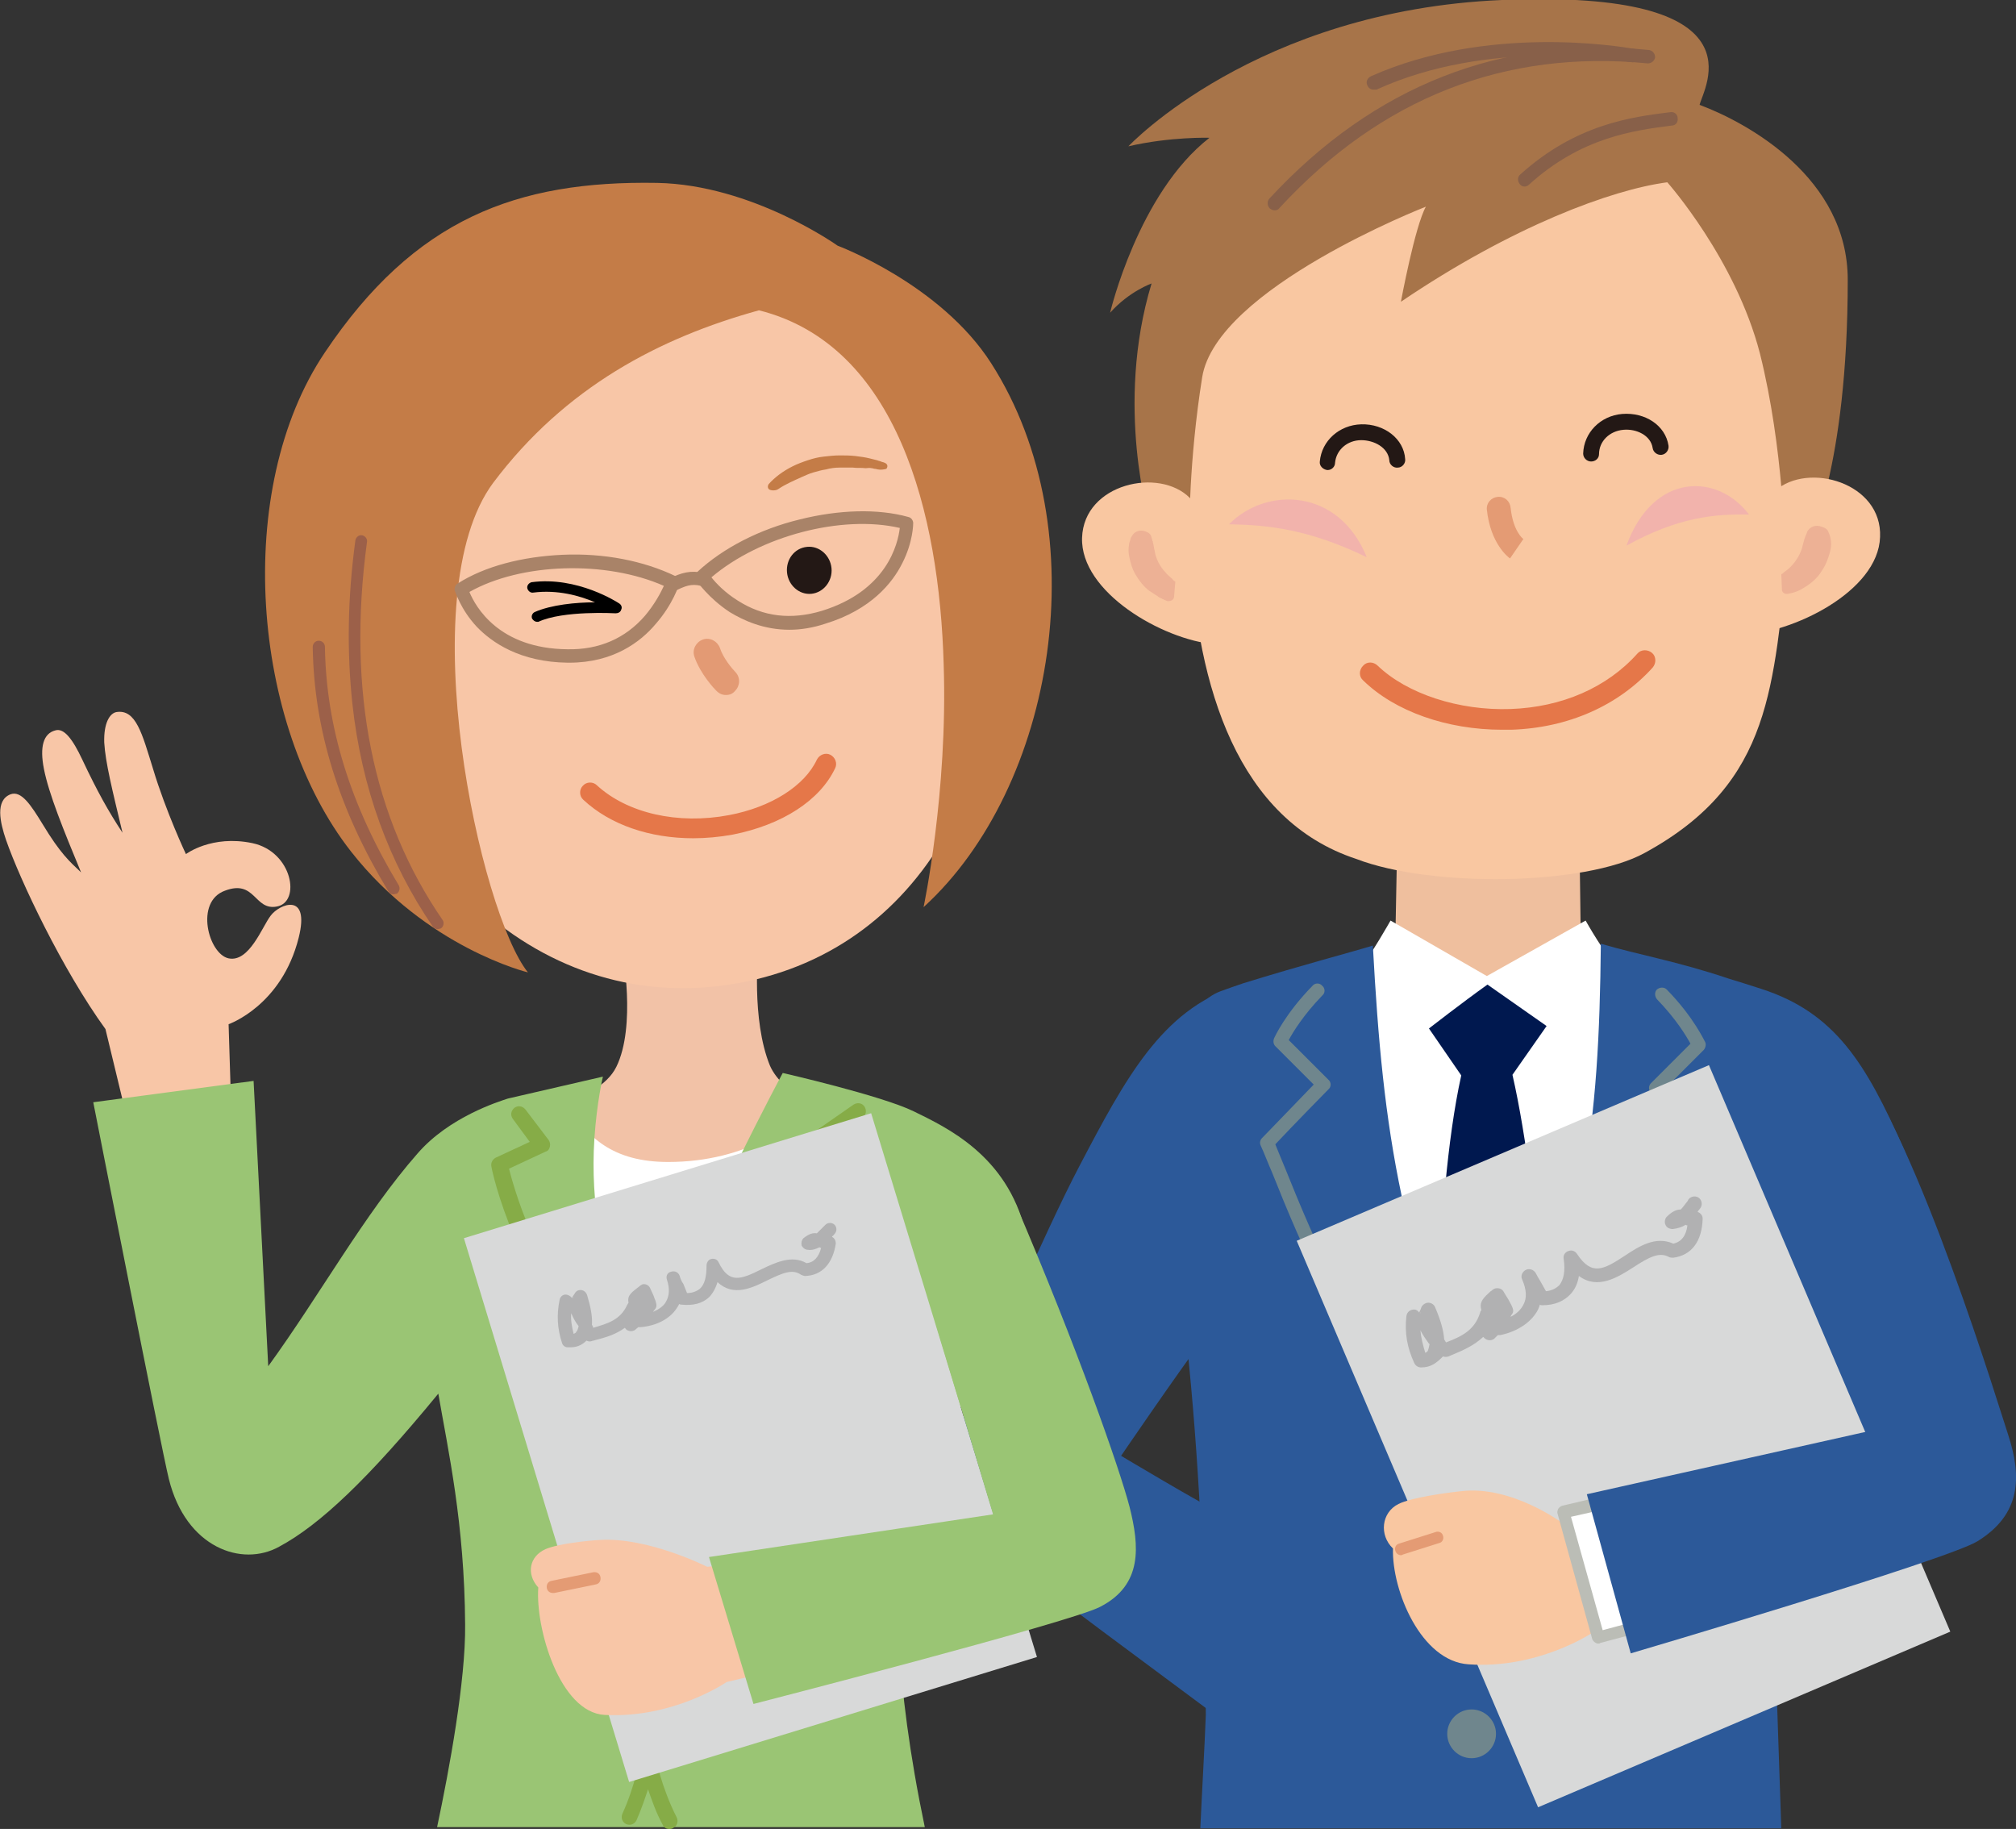<?xml version="1.0" encoding="utf-8"?>
<!-- Generator: Adobe Illustrator 26.0.2, SVG Export Plug-In . SVG Version: 6.00 Build 0)  -->
<svg version="1.1" id="レイヤー_1" xmlns="http://www.w3.org/2000/svg" xmlns:xlink="http://www.w3.org/1999/xlink" x="0px"
	 y="0px" viewBox="0 0 330.7 300" style="enable-background:new 0 0 330.7 300;" xml:space="preserve">
<rect x="0" y="0" width="330.7" height="300" fill="#333333" stroke="none"/>
<style type="text/css">
	.st0{fill:#FFFFFF;}
	.st1{fill:#2C5999;}
	.st2{fill:#EFBF9E;}
	.st3{fill:#00184F;}
	.st4{fill:#8C8282;}
	.st5{fill:#6F868D;}
	.st6{fill:#D8D9D9;}
	.st7{fill:#B1B1B2;}
	.st8{fill:#F9C7A1;}
	.st9{fill:#E49B74;}
	.st10{fill:#BBBDB6;}
	.st11{fill:#A77449;}
	.st12{fill:#EDB195;}
	.st13{fill:#886049;}
	.st14{fill:#231815;}
	.st15{fill:#F2B3AC;}
	.st16{fill:#E57749;}
	.st17{fill:#F8C6A7;}
	.st18{fill:#F2C2A7;}
	.st19{fill:#9AC574;}
	.st20{fill:#86AC47;}
	.st21{fill:#C9CACA;}
	.st22{fill:#AC727E;}
	.st23{fill:#E39A74;}
	.st24{fill:#C47C47;}
	.st25{fill:#A98368;}
	.st26{fill:#9C6049;}
</style>
<path class="st0" d="M486.4,305.4"/>
<path class="st0" d="M519.2,305.4"/>
<path class="st0" d="M567.9,305.4h-48.7"/>
<path class="st0" d="M613.6,305.4h-43.2"/>
<path class="st0" d="M570.5,305.4h-2.6"/>
<g>
	<path class="st1" d="M158.2,232c2.3-4.6,13.2-30,18.9-40.8c7.5-14.3,13.5-25.5,25.6-29.4c0.3-0.1,0.6-0.2,0.9-0.3
		c0,0-5.8,59.7-6,57.8c-4.7,6.3-13.7,19.5-13.7,19.5s13.2,7.9,17.3,9.9c-0.1-1.4,2.4,17.8-0.8,33.4c-8.4-6.3-31.4-23.1-35.5-26.9
		C160.1,250.9,152.2,243.8,158.2,232z"/>
	<path class="st2" d="M259.1,138.5l0.2,15c0,0,2,2.4,6.7,6.1c10.5,8.1-24.7,23.4-24.7,23.4l-20.6-22.2l8.2-7.3l0.3-15.7L259.1,138.5
		z"/>
	<path class="st0" d="M266.2,159.9c-3-3.3-6.1-8.9-6.1-8.9l-16.2,9.1l-15.8-9.1c0,0-3.2,5.7-5.2,8.1c1.9,35.1,10.2,65.1,20.8,79.6
		C252.4,227.1,268.2,179.7,266.2,159.9z"/>
	<path class="st3" d="M253.7,168.3l-9.7-6.8c-4.2,3-9.6,7.2-9.6,7.2l5.3,7.7c-4.7,21.2-4.1,58.5-4.1,58.5l8.4,18.2l10.8-18
		c0,0-2-38.3-6.7-58.8L253.7,168.3z"/>
	<path class="st1" d="M312.3,188.5c-6.2-14.1-11.3-22.4-23.4-26.3c-1.9-0.6-3.7-1.2-5.4-1.7c-8.3-2.8-14.8-3.9-20.9-5.7
		c-0.3,29.8-2.4,48.6-17,83.2c-0.4,0.8-0.8,1.7-1.2,2.6c-14.7-35.7-17.5-54.3-19.2-85.5c-3.9,1.2-11.3,3.1-21.3,6.2
		c-1.2,0.4-2.6,0.9-3.7,1.3c-11.3,4.2-8.6,33.6-5.5,57.8c1.9,18.1,3,38.7,3.1,60.9c-0.2,5.4-0.6,11.9-0.9,18.6h95.3l-0.8-23.7
		c0.1-6,0.3-11.1,0.4-14.1c0.1-3.9,0.1-7.9,0.2-11.9c0.3-8.7,0.8-19,1.5-27c-0.1,0-0.1,0-0.2,0c0.1-0.9,0.2-1.8,0.2-2.8
		c0.1,0.1,0.1,0.2,0.2,0.2c-0.1,0.8-0.1,1.7-0.2,2.6c1,0.1,1.7,0.1,1.9-0.2c6.2,9.6,0.5,12.5,6.8,18.1
		c11.9,10.6,16.2-23.5,16.2-23.5S317.7,200.7,312.3,188.5z"/>
	<path class="st4" d="M240.6,256.1c0,2.2,1.8,4,4,4c2.2,0,4-1.8,4-4c0-2.2-1.8-4-4-4C242.4,252.1,240.6,253.9,240.6,256.1z"/>
	<path class="st5" d="M251.2,243.3c-0.2,0-0.5-0.1-0.7-0.2c-0.5-0.4-0.6-1.1-0.2-1.6c16-20.7,23-37.9,27.6-49.3
		c0.6-1.4,1.1-2.7,1.6-3.9c-3.1-3.2-8.7-8.9-8.7-9c-0.4-0.5-0.4-1.2,0-1.6l6.5-6.5c-0.7-1.3-2.4-4.1-5.5-7.3c-0.4-0.5-0.4-1.2,0-1.6
		c0.5-0.4,1.2-0.4,1.6,0c4.5,4.6,6.2,8.5,6.3,8.6c0.2,0.4,0.1,0.9-0.2,1.3l-6.3,6.3c1.8,1.8,6.2,6.3,8.5,8.8
		c0.3,0.3,0.4,0.8,0.2,1.2c-0.6,1.4-1.2,2.9-1.9,4.5c-4.7,11.5-11.7,28.9-27.9,49.8C251.9,243.2,251.6,243.3,251.2,243.3z"/>
	<path class="st5" d="M237.5,242.7c-0.3,0-0.7-0.2-0.9-0.5c-16.2-21-23.3-38.3-27.9-49.8c-0.7-1.6-1.3-3.2-1.9-4.5
		c-0.2-0.4-0.1-0.9,0.2-1.2c2.3-2.4,6.7-6.9,8.5-8.8l-6.3-6.3c-0.3-0.3-0.4-0.8-0.2-1.3c0.1-0.2,1.8-4,6.3-8.6
		c0.4-0.5,1.2-0.5,1.6,0c0.5,0.4,0.5,1.2,0,1.6c-3.1,3.2-4.8,6-5.5,7.3l6.5,6.5c0.5,0.4,0.5,1.2,0,1.6c-0.1,0.1-5.7,5.8-8.7,9
		c0.5,1.2,1,2.5,1.6,3.9c4.6,11.4,11.6,28.6,27.6,49.3c0.4,0.5,0.3,1.2-0.2,1.6C238,242.7,237.8,242.7,237.5,242.7z"/>
	<path class="st5" d="M245.4,284.4c0,2.2-1.8,4-4,4c-2.2,0-4-1.8-4-4c0-2.2,1.8-4,4-4C243.6,280.4,245.4,282.2,245.4,284.4z"/>
	<g>
		
			<rect x="229.6" y="185" transform="matrix(0.92 -0.392 0.392 0.92 -71.041 123.331)" class="st6" width="73.5" height="101"/>
		<path class="st7" d="M233.1,224.3c-0.5,0-0.9-0.3-1.1-0.7c-1.2-2.6-1.6-5-1.3-7.7c0.1-0.7,0.6-1.1,1.3-1.1c0.3,0,0.6,0.2,0.8,0.5
			c0.1-0.3,0.3-0.6,0.3-0.7c0.1-0.4,0.5-0.8,1-0.9c0.5-0.1,1.1,0.2,1.3,0.7c0.9,2.1,1.4,3.8,1.5,5.3c0.1,0.2,0.2,0.3,0.3,0.5
			c2.6-1,4.7-2,5.6-4.9c0-0.1,0.1-0.3,0.2-0.4c-0.3-1.1,0-1.7,1.2-2.8c0.1-0.1,0.3-0.3,0.5-0.4c0.1-0.1,0.2-0.2,0.4-0.3
			c0.5-0.2,1.2-0.1,1.5,0.4c0.1,0.2,0.8,1.3,0.8,1.3c0.7,1.3,1.1,1.9,0.6,2.5c-0.1,0.1-0.2,0.3-0.2,0.4c1-0.5,1.7-1.2,2.1-2
			c0.6-1.1,0.5-2.5-0.2-4.1c-0.3-0.6,0-1.3,0.6-1.6c0.6-0.3,1.3,0,1.6,0.5c0.2,0.4,0.5,0.9,0.8,1.4c0.3,0.5,0.6,1.1,0.9,1.6
			c1-0.1,1.7-0.5,2.2-1c0.7-0.9,1-2.3,0.7-4.3c-0.1-0.6,0.2-1.1,0.8-1.3c0.5-0.2,1.1,0,1.4,0.5c2.4,3.6,4.3,2.6,7.8,0.3
			c2.4-1.6,5.1-3.3,8-2c1.3-0.3,2.1-1.3,2.3-3c-0.1,0-0.2,0-0.3-0.1c0,0,0,0,0,0c-0.6,0.4-1.3,0.6-2.1,0.7c-0.5,0-1-0.2-1.2-0.7
			c-0.2-0.4-0.1-1,0.2-1.3c0.9-0.9,1.6-1.2,2.3-1.2c0.3-0.3,0.6-0.7,0.9-1.1c0.2-0.2,0.3-0.4,0.4-0.6c0.4-0.5,1.2-0.6,1.7-0.2
			c0.5,0.4,0.6,1.2,0.2,1.7c-0.1,0.1-0.2,0.3-0.4,0.5c0,0,0,0,0,0.1c0.5,0.2,0.8,0.6,0.8,1.1c-0.1,3.7-1.8,6-4.8,6.4
			c-0.3,0-0.5,0-0.7-0.1c-1.6-0.9-3.3,0-5.9,1.7c-2.5,1.6-5.8,3.7-8.9,1.4c-0.2,1.2-0.6,2.1-1.3,2.9c-1.1,1.2-2.6,1.9-4.7,1.9
			c-0.1,0-0.3,0-0.4-0.1c-0.1,0.3-0.2,0.6-0.3,0.8c-1,2-3.3,3.6-6.2,4.2c-0.1,0-0.3,0-0.4,0c-0.2,0.2-0.4,0.4-0.6,0.6
			c-0.4,0.3-0.9,0.3-1.3,0.1c-0.2-0.1-0.3-0.2-0.5-0.4c-1.5,1.4-3.3,2.2-5,2.9c-0.2,0.1-0.5,0.2-0.7,0.3c-0.3,0.1-0.6,0.1-0.9,0
			c0,0,0,0,0,0C235.7,223.5,234.8,224.3,233.1,224.3C233.1,224.3,233.1,224.3,233.1,224.3z M233,218.2c0.1,1.2,0.4,2.4,0.8,3.7
			c0.3-0.1,0.4-0.3,0.4-0.3c0.1-0.2,0.2-0.6,0.3-1.1c0,0,0-0.1-0.1-0.1C233.9,219.7,233.4,219,233,218.2z M233.1,215.3
			c-0.1,0-0.2,0.1-0.2,0.1C233,215.4,233.1,215.3,233.1,215.3C233.1,215.3,233.1,215.3,233.1,215.3z M245.4,214.5
			c0,0.1,0.1,0.2,0.1,0.3c0,0,0,0,0,0c0,0,0,0,0,0C245.5,214.8,245.4,214.7,245.4,214.5z M233,214.7C233,214.7,233,214.7,233,214.7
			C233,214.7,233,214.7,233,214.7z M233,214.7C233,214.7,233,214.7,233,214.7C233,214.7,233,214.7,233,214.7z"/>
	</g>
	<g>
		<g>
			<path class="st8" d="M265.2,248.7l-8.8,1.2c0,0-8.4-6.3-16.7-5.3c-2,0.2-8.1,1-10.3,2.1c-2.8,1.4-3.2,5.1-0.9,7.3
				c-0.2,6.9,4.6,18.5,12.4,19c11.2,0.8,20-5,20-5l10.2-3.2L265.2,248.7z"/>
			<path class="st9" d="M229.8,255.1c-0.4,0-0.8-0.3-0.9-0.7c-0.2-0.5,0.1-1.1,0.6-1.2l6-1.9c0.5-0.2,1.1,0.1,1.2,0.6
				c0.2,0.5-0.1,1.1-0.6,1.2l-6,1.9C230,255.1,229.9,255.1,229.8,255.1z"/>
		</g>
		<g>
			<g>
				<polygon class="st0" points="262.2,268.6 256.4,248.1 263.2,246.5 269.3,266.7 				"/>
				<path class="st10" d="M262.2,269.6c-0.4,0-0.8-0.3-1-0.7l-5.7-20.6c-0.1-0.3,0-0.5,0.1-0.8c0.1-0.2,0.4-0.4,0.6-0.5l6.8-1.6
					c0.5-0.1,1,0.2,1.2,0.7l6.1,20.2c0.1,0.3,0,0.5-0.1,0.8c-0.1,0.2-0.4,0.4-0.6,0.5l-7.1,1.9C262.4,269.6,262.3,269.6,262.2,269.6
					z M257.7,248.8l5.2,18.6l5.2-1.4l-5.5-18.3L257.7,248.8z"/>
			</g>
			<path class="st1" d="M260.3,245.1l46.5-10.4l-14-34.5l11.1-26.6c10.7,13,24.4,58.5,25.5,61.7c2.3,7,2.1,13.1-5,17.5
				c-5,3.1-56.9,18.4-56.9,18.4L260.3,245.1z"/>
		</g>
	</g>
	<g>
		<g>
			<g>
				<path class="st8" d="M293.4,90.5c-2.7,21.5-2.3,37.8-23.6,49.4c-9.8,5.4-35.1,5.7-47.3,1c-19.5-6.4-26.1-28.2-27.3-50.8
					c-0.7-13.2-4.8-10.9-4.7-16.5c0.3-34.1,17.7-51.1,40.8-52c25.7-1,53.2,5.9,59.1,20.2C295,53,293.8,87.3,293.4,90.5z"/>
				<path class="st9" d="M247.7,91.6c-0.3-0.2-3.2-2.4-3.8-8c-0.1-1.1,0.7-2,1.8-2.1c1.1-0.1,2,0.7,2.1,1.8c0.4,3.8,2,5.1,2.1,5.1
					l0,0L247.7,91.6z"/>
				<path class="st11" d="M273.5,29.9c-9.1,1.2-25.4,7.2-43.7,19.6c0,0,2.3-12.4,4.1-15.6c0,0-34.4,13.4-36.7,28
					c-2.2,13.8-2.1,25.2-2.1,25.2l-6.5-1.5c0,0-5.8-19,0.3-39.1c0,0-3.7,1.3-6.8,4.8c0,0,4.6-19.6,16.3-28.7c0,0-6.4-0.2-13.3,1.4
					c0,0,20.9-22.3,61.3-24c43.3-1.8,33,14.5,32.4,17.2c8,3,24.3,12,24.3,28.7c0,31-6.5,43.2-6.5,43.2l-3.8,1.1
					c0,0-0.2-16.6-4.1-32.2C284.7,42.5,273.5,29.9,273.5,29.9z"/>
				<g>
					<g>
						<path class="st8" d="M195.2,81.7c-5-5.1-17.4-2.4-17.7,6.5c-0.3,8.9,13.1,16.7,21.8,17.5c-1.7-4.6,0.8-6.3-0.3-13.7
							C198,85,198.4,85.4,195.2,81.7z"/>
					</g>
					<path class="st12" d="M188.9,88.2c0,0.1,0.1,0.2,0.1,0.3c0,0.1,0,0.2,0.1,0.3c0,0.2,0.1,0.4,0.1,0.5c0.1,0.4,0.1,0.7,0.2,1
						c0.1,0.7,0.3,1.3,0.6,1.9c0.3,0.6,0.7,1.2,1.2,1.7c0.2,0.3,0.5,0.5,0.8,0.8c0.1,0.1,0.3,0.2,0.4,0.4l0.2,0.2
						c0.1,0,0.2,0.1,0.2,0.1l-0.2,2.4c0,0.5-0.4,0.8-0.9,0.8c-0.1,0-0.2,0-0.2,0l-0.5-0.2c-0.1-0.1-0.3-0.1-0.4-0.2
						c-0.2-0.1-0.5-0.2-0.7-0.4c-0.5-0.3-0.9-0.6-1.4-0.9c-0.9-0.7-1.6-1.6-2.2-2.6c-0.6-1-0.9-2.1-1.1-3.2c-0.1-0.6-0.1-1.1,0-1.7
						c0-0.3,0.1-0.5,0.2-0.8c0-0.1,0.1-0.3,0.1-0.4c0.1-0.1,0.1-0.2,0.2-0.3c0.5-0.9,1.6-1.1,2.5-0.6
						C188.5,87.4,188.8,87.7,188.9,88.2L188.9,88.2z"/>
				</g>
				<g>
					<g>
						<path class="st8" d="M291.2,80.5c5.4-4.8,17.6-1.3,17.2,7.6c-0.3,8.9-14.3,15.8-23,16.1c2.1-4.5,0.6-6.3,1.3-13.7
							C287.2,85.2,287.9,83.6,291.2,80.5z"/>
					</g>
					<path class="st12" d="M299.9,87.2c0.5,1,0.6,2.2,0.3,3.3c-0.3,1.1-0.7,2.2-1.4,3.2c-0.6,1-1.5,1.8-2.4,2.4
						c-0.5,0.3-0.9,0.6-1.4,0.8c-0.2,0.1-0.5,0.2-0.8,0.3c-0.1,0-0.3,0.1-0.4,0.1l-0.5,0.1c-0.4,0.1-0.9-0.1-1-0.6
						c0-0.1,0-0.1,0-0.2l-0.1-2.4c0,0,0.1-0.1,0.2-0.1l0.2-0.2c0.1-0.1,0.3-0.2,0.4-0.3c0.3-0.2,0.6-0.5,0.8-0.7
						c0.5-0.5,0.9-1.1,1.2-1.6c0.3-0.6,0.6-1.2,0.7-1.8c0.2-0.7,0.3-1.3,0.7-2.1l0-0.1c0.4-0.9,1.5-1.3,2.4-0.9
						C299.5,86.6,299.8,86.9,299.9,87.2z"/>
				</g>
				<path class="st13" d="M250.1,30.6c-0.3,0-0.6-0.1-0.8-0.4c-0.4-0.5-0.4-1.2,0.1-1.6c9.1-8.2,18.1-9.4,24.6-10.2
					c0.6-0.1,1.2,0.3,1.2,1c0.1,0.6-0.3,1.2-1,1.2c-6.2,0.8-14.8,1.9-23.4,9.7C250.6,30.5,250.3,30.6,250.1,30.6z"/>
				<g>
					<path class="st13" d="M209.1,34.5c-0.3,0-0.5-0.1-0.8-0.3c-0.4-0.4-0.5-1.1-0.1-1.6c17.2-18.6,38.2-26.8,62.3-24.4
						c0.6,0.1,1,0.6,1,1.2c-0.1,0.6-0.6,1-1.2,1c-23.4-2.3-43.7,5.6-60.4,23.7C209.7,34.4,209.4,34.5,209.1,34.5z"/>
					<path class="st13" d="M225.3,14.7c-0.4,0-0.8-0.2-1-0.7c-0.3-0.6,0-1.2,0.6-1.5C244,4,265.6,7.6,268,8c0.6,0.1,1,0.7,0.9,1.3
						c-0.1,0.6-0.7,1-1.3,0.9c-2.3-0.4-23.4-3.9-41.8,4.5C225.6,14.7,225.5,14.7,225.3,14.7z"/>
				</g>
				<path class="st14" d="M217.8,77.1c0,0-0.1,0-0.1,0c-0.7-0.1-1.3-0.7-1.2-1.4c0.3-3.4,3.2-6,6.8-6.1c3.8-0.1,7,2.4,7.2,5.7
					c0.1,0.7-0.5,1.4-1.2,1.4c-0.7,0.1-1.4-0.5-1.4-1.2c-0.2-2.1-2.5-3.3-4.6-3.3c-2.3,0-4.1,1.6-4.3,3.7
					C219,76.6,218.4,77.1,217.8,77.1z"/>
				<path class="st14" d="M261,75.7C261,75.7,261,75.7,261,75.7c-0.7,0-1.3-0.6-1.3-1.3c0.1-3.4,2.8-6.2,6.4-6.5
					c3.8-0.3,7.1,1.9,7.6,5.2c0.1,0.7-0.4,1.4-1.1,1.5c-0.7,0.1-1.4-0.4-1.5-1.1c-0.3-2.1-2.7-3.2-4.8-3c-2.3,0.2-4,1.9-4,4
					C262.3,75.2,261.7,75.7,261,75.7z"/>
			</g>
			<g>
				<path class="st15" d="M201.6,86c6.1-6.2,18-6,22.6,5.4C214.7,86.8,208,86.1,201.6,86z"/>
				<path class="st15" d="M286.9,84.4c-5.1-6.8-15.7-7-20.1,5.1C275.3,84.8,281.3,84.3,286.9,84.4z"/>
			</g>
		</g>
		<path class="st16" d="M246.4,119.7c-9,0-17.6-3-22.8-8.1c-0.7-0.6-0.7-1.7,0-2.4c0.6-0.7,1.7-0.7,2.4,0c4.8,4.6,13.3,7.4,21.8,7.1
			c8.4-0.3,15.8-3.5,20.8-9.1c0.6-0.7,1.7-0.7,2.4-0.1c0.7,0.6,0.7,1.7,0.1,2.4c-5.6,6.2-13.8,9.9-23.2,10.2
			C247.3,119.7,246.9,119.7,246.4,119.7z"/>
	</g>
</g>
<g>
	<g>
		<g>
			<g>
				<path class="st17" d="M30.5,140.1c0,0-3.3-7-5.4-14c-1.8-5.8-2.8-9.8-6-9.3c-1.1,0.2-2.1,1.8-2,5c0.2,3.3,1.3,7.7,3,14.8
					c-2.3-3.5-4.1-6.7-6.6-12c-1.6-3.4-3-5.2-4.4-4.8c-2,0.5-2.6,2.7-1.9,6.3c0.8,4.1,3.2,10,6.1,17c-1.9-1.8-3.4-3.1-6.3-7.9
					c-1.9-3.1-3.5-5.6-5.3-4.9c-2.5,1-1.7,4.6-0.7,7.5c2.3,6.6,9.2,21.2,16.3,31l5,20.7l15.8-2.1l-0.6-19.4c0,0,8.7-3,11.5-14.2
					c1.9-7.6-3.2-5.5-4.6-3.6c-1.4,1.8-3.5,7.7-6.9,7c-3.3-0.7-5.6-9.3-0.6-11.1c5-1.9,4.8,3.3,8.5,2.6c4-0.7,2.6-9-4-10.4
					C34.7,136.9,30.5,140.1,30.5,140.1z"/>
			</g>
		</g>
		<path class="st0" d="M131.4,183.6c0,0-3.1,55.4-24.2,56.2c-10.3,0.4-18.9-23.1-19.2-38.8c-0.3-15.6,5.9-19.5,5.9-19.5L131.4,183.6
			z"/>
		<path class="st18" d="M124.4,155.8c0,0-1.2,11.4,1.9,19c1,2.3,3.5,4.6,6.6,5.8c-1.9,3.7-10.3,10-23.3,10c-9.1,0-13.4-4.1-16.4-9.4
			c2.7-1.7,6.3-3,7.9-6.2c3.3-6.7,1-18.9,1-18.9L124.4,155.8z"/>
		<path class="st19" d="M71.9,228.6c1.6,9.3,4.3,21.2,4.4,37.9c0.1,9.1-2.6,23.8-4.6,33.2h80c-10.1-48.2,0-66.4,0-66.4
			s22.7-5.4,16.5-31.3c-3-12.5-13-17.1-18.3-19.7c-5.3-2.6-21.5-6.3-21.5-6.3s-12.7,23.5-22.3,47.9c0,0-10-15.2-8.6-37.1
			c0.4-6,1.4-10.2,1.4-10.2l-15.6,3.6c-1.5,0.5-9.6,3-14.8,9c-8.7,9.9-16,23.2-24.5,34.9l-2.4-46.8l-26.3,3.5c0,0,11.2,57,12.4,61.8
			c2.8,11.3,12,14.5,18.1,11.1C52.5,250.1,60.4,242.6,71.9,228.6z"/>
		<path class="st20" d="M111.9,226.7c-0.3,0-0.7-0.1-0.9-0.4c-0.5-0.5-0.5-1.3,0-1.8c16-15.5,23.8-27.9,26-31.6l-6-3.2
			c-0.4-0.2-0.6-0.6-0.7-1c0-0.4,0.2-0.9,0.5-1.1l9.2-6.4c0.6-0.4,1.4-0.3,1.8,0.3c0.4,0.6,0.3,1.4-0.3,1.8l-7.5,5.2l5.3,2.8
			c0.6,0.3,0.8,1.1,0.5,1.7c-0.3,0.6-7.7,14.6-27.1,33.3C112.5,226.6,112.2,226.7,111.9,226.7z"/>
		<path class="st21" d="M112.1,203.4c-0.3,0-0.6-0.1-0.9-0.4l-5.1-6.1l-5,5.2c-0.4,0.4-1.1,0.5-1.6,0c-0.4-0.4-0.5-1.1,0-1.6
			l5.9-6.1c0.2-0.2,0.5-0.4,0.8-0.3c0.3,0,0.6,0.2,0.8,0.4l5.9,7c0.4,0.5,0.3,1.2-0.1,1.6C112.6,203.3,112.3,203.4,112.1,203.4z"/>
		<path class="st22" d="M109.7,267c0,2-1.6,3.6-3.6,3.6c-2,0-3.6-1.6-3.6-3.6c0-2,1.6-3.6,3.6-3.6C108.1,263.4,109.7,265,109.7,267z
			"/>
		<path class="st22" d="M109.7,241.4c0,2-1.6,3.6-3.6,3.6c-2,0-3.6-1.6-3.6-3.6c0-2,1.6-3.6,3.6-3.6
			C108.1,237.8,109.7,239.4,109.7,241.4z"/>
		<path class="st20" d="M100.3,226.2c-0.3,0-0.7-0.1-0.9-0.4c-14.8-15.2-18.7-33.7-18.8-34.5c-0.1-0.6,0.2-1.1,0.7-1.4l5.6-2.6
			l-2.8-3.8c-0.4-0.6-0.3-1.3,0.3-1.8c0.6-0.4,1.3-0.3,1.8,0.3l3.8,5c0.2,0.3,0.3,0.7,0.2,1.1c-0.1,0.4-0.3,0.7-0.7,0.8l-6,2.8
			c1,4,5.5,19.6,17.9,32.3c0.5,0.5,0.5,1.3,0,1.8C101,226.1,100.7,226.2,100.3,226.2z"/>
		<path class="st20" d="M109.8,300c-0.5,0-0.9-0.2-1.1-0.7c-1.1-2-1.8-4.1-2.4-5.8c-0.5,1.5-1.1,3.3-1.9,5.1c-0.3,0.6-1,0.9-1.7,0.6
			c-0.6-0.3-0.9-1-0.6-1.7c2.1-4.6,2.9-9.2,2.9-9.3c0.1-0.6,0.6-1.1,1.2-1.1c0.6,0,1.1,0.4,1.3,1c0,0.1,1,5.1,3.5,10
			c0.3,0.6,0.1,1.4-0.5,1.7C110.2,300,110,300,109.8,300z"/>
		<polygon class="st6" points="103.2,292.3 170.1,271.8 142.9,182.6 76.1,203.1 		"/>
		<path class="st17" d="M124.6,256.2L116,257c0,0-9.7-4.9-17.6-4.4c-1.9,0.1-6.8,0.6-8.9,1.5c-2.7,1.2-3.2,4.1-1.2,6.3
			c-0.5,6.6,3.5,20.5,10.9,20.9c11.3,0.6,20-5.4,20-5.4l9.7-2.3L124.6,256.2z"/>
		<path class="st19" d="M116.3,255.4l46.6-7l-9.5-31.6l13.3-19.1c10,23.4,16.9,43,18.6,49.5c1.6,6.4,2.2,12.8-4.9,16.4
			c-5.1,2.6-56.8,15.9-56.8,15.9L116.3,255.4z"/>
		<path class="st7" d="M93.6,221c-0.2,0-0.3,0-0.5,0c-0.4,0-0.8-0.3-0.9-0.7c-0.8-2.4-0.9-4.7-0.4-7.1c0.1-0.6,0.7-1,1.3-0.8
			c0.3,0.1,0.6,0.3,0.7,0.5c0.2-0.3,0.3-0.5,0.4-0.6c0.2-0.4,0.5-0.7,1-0.7c0.5,0,0.9,0.3,1.1,0.8c0.6,2,0.9,3.6,0.8,4.9
			c0.1,0.2,0.2,0.3,0.2,0.5c2.4-0.7,4.5-1.3,5.6-3.8c0.1-0.1,0.1-0.2,0.2-0.3c-0.2-1,0.2-1.5,1.4-2.4c0.1-0.1,0.3-0.2,0.5-0.4
			c0.1-0.1,0.2-0.1,0.3-0.2c0.5-0.2,1.1,0.1,1.3,0.5c0.1,0.2,0.6,1.3,0.6,1.3c0.1,0.3,0.2,0.6,0.3,0.8c0.1,0.4,0.4,1-0.1,1.5
			c-0.1,0.1-0.2,0.3-0.3,0.4c0.9-0.4,1.7-0.9,2.1-1.6c0.6-1,0.7-2.2,0.2-3.7c-0.2-0.6,0.1-1.2,0.7-1.3c0.6-0.2,1.2,0.1,1.4,0.7
			c0.1,0.4,0.3,0.9,0.6,1.3c0.2,0.5,0.4,1,0.6,1.5c0.9,0,1.6-0.3,2.1-0.7c0.8-0.7,1.1-2,1.1-3.8c0-0.5,0.3-1,0.8-1.1
			c0.5-0.1,1,0.1,1.2,0.6c1.7,3.5,3.6,2.8,7,1.1c2.3-1.1,5-2.4,7.4-1c1.2-0.1,2-1,2.4-2.5c-0.1,0-0.2-0.1-0.3-0.1c0,0,0,0,0,0
			c-0.6,0.3-1.2,0.5-1.9,0.4c-0.4,0-0.8-0.3-1-0.7c-0.1-0.4,0-0.9,0.3-1.2c0.9-0.7,1.5-0.9,2.2-0.8c0.3-0.3,0.6-0.6,0.9-0.9
			c0.2-0.2,0.3-0.3,0.5-0.5c0.4-0.4,1.1-0.4,1.5,0c0.4,0.4,0.4,1.1,0,1.5c-0.1,0.1-0.2,0.3-0.4,0.4c0,0,0,0,0,0.1
			c0.4,0.2,0.6,0.6,0.6,1.1c-0.5,3.3-2.3,5.2-5,5.3c-0.2,0-0.5-0.1-0.7-0.2c-1.4-1-3-0.3-5.5,0.9c-2.4,1.2-5.6,2.8-8.2,0.3
			c-0.3,1-0.8,1.9-1.4,2.5c-1.1,1-2.6,1.4-4.5,1.2c-0.1,0-0.2,0-0.4-0.1c-0.1,0.3-0.3,0.5-0.4,0.7c-1.1,1.7-3.3,2.9-6,3.1
			c-0.1,0-0.2,0-0.3,0c-0.2,0.2-0.4,0.3-0.6,0.5c-0.4,0.2-0.8,0.2-1.2,0c-0.2-0.1-0.3-0.3-0.4-0.4c-1.5,1.1-3.2,1.6-4.8,2
			c-0.2,0.1-0.5,0.1-0.7,0.2c-0.3,0.1-0.6,0-0.8-0.1c0,0,0,0,0,0C95.7,220.4,94.9,221,93.6,221z M93.7,215.4
			c-0.1,1.1,0.1,2.2,0.4,3.4c0.2-0.1,0.4-0.2,0.4-0.3c0.2-0.2,0.3-0.5,0.4-0.9c0,0,0-0.1,0-0.1C94.4,216.9,94,216.1,93.7,215.4z
			 M105.3,213.4c0,0.1,0.1,0.2,0.1,0.3c0,0,0,0,0,0c0,0,0,0,0,0C105.3,213.6,105.3,213.5,105.3,213.4z M94.1,212.8
			c-0.1,0-0.2,0-0.2,0.1C94,212.9,94.1,212.8,94.1,212.8L94.1,212.8z M94.1,212.3C94.1,212.3,94.1,212.3,94.1,212.3
			C94.1,212.3,94.1,212.3,94.1,212.3z M94.1,212.2C94.1,212.3,94.1,212.3,94.1,212.2C94.1,212.3,94.1,212.3,94.1,212.2z"/>
		<path class="st9" d="M90.7,261.3c-0.5,0-0.9-0.3-1-0.8c-0.1-0.6,0.2-1.1,0.8-1.2l6.8-1.4c0.6-0.1,1.1,0.2,1.2,0.8
			c0.1,0.6-0.2,1.1-0.8,1.2l-6.8,1.4C90.9,261.3,90.8,261.3,90.7,261.3z"/>
	</g>
	<g>
		<path class="st17" d="M163.3,89.1c4.5,38-13.1,68.6-45.1,72.6c-31.9,4-58.4-23.1-62.8-61.2c-4.5-38,15.7-61.3,47.6-65.3
			C135,31.2,158.9,51,163.3,89.1z"/>
		<path class="st23" d="M119.1,114c-0.6,0-1.1-0.2-1.6-0.7c-0.3-0.3-2.6-2.7-3.6-5.6c-0.4-1.2,0.3-2.4,1.4-2.8
			c1.2-0.4,2.4,0.3,2.8,1.4c0.5,1.6,2,3.4,2.5,3.9c0.9,0.9,0.8,2.3,0,3.1C120.2,113.8,119.7,114,119.1,114z"/>
		<path class="st24" d="M124.5,50.9c-16.3,4.5-31.8,12.6-43.6,28.3c-13.6,18.3-2.1,70.6,5.7,80.3c0,0-16.6-4-29-19.8
			c-16.4-20.9-19.4-59.5-4.3-81.9C68,35.9,84.7,29.6,107.8,30c15.6,0.3,29.6,10.3,29.6,10.3s16.9,6.3,25.2,19.3
			c17.6,27.5,10.5,69.5-11.1,89.2c0,0,4-18.8,3.3-39.8C154.1,84.2,147.2,56.6,124.5,50.9z"/>
		<path class="st14" d="M129.1,93.9c0.2,2.1,2,3.7,4,3.5c2-0.2,3.5-2.1,3.3-4.2c-0.2-2.1-2-3.7-4-3.5
			C130.3,89.9,128.9,91.8,129.1,93.9z"/>
		<path class="st24" d="M144,77c-0.1,0-0.3-0.1-0.5-0.1c-0.2,0-0.3-0.1-0.5-0.1c-0.4-0.1-0.7,0-1,0c-0.7-0.1-1.4,0-2.1-0.1
			c-0.7,0-1.5,0-2.2,0c-0.7,0-1.5,0.1-2.2,0.3c-0.7,0.1-1.4,0.3-2.1,0.5c-0.7,0.2-1.3,0.5-2,0.8c-1.3,0.6-2.5,1.1-3.7,1.9l0,0
			c-0.4,0.3-1.1,0.3-1.5,0.1c-0.3-0.2-0.3-0.6-0.1-0.9c1-1.1,2.3-2.1,3.9-2.9c0.8-0.4,1.6-0.7,2.5-1c0.9-0.3,1.7-0.5,2.6-0.6
			c0.9-0.1,1.8-0.2,2.6-0.2c0.9,0,1.7,0,2.6,0.1c0.8,0.1,1.6,0.2,2.4,0.4c0.4,0.1,0.8,0.2,1.2,0.3c0.2,0.1,0.4,0.1,0.6,0.2
			c0.2,0.1,0.4,0.1,0.6,0.2c0.5,0.2,0.6,0.6,0.3,1C145.1,77,144.5,77.1,144,77L144,77z"/>
		<g>
			<path class="st25" d="M129.5,103.3c-4.2,0-7.5-1.5-9.8-2.9c-3.5-2.3-5.4-5.1-5.5-5.2c-0.3-0.4-0.2-1,0.2-1.4
				c4.2-3.9,10.2-7,16.8-8.6c6.4-1.6,12.8-1.8,17.8-0.4c0.5,0.1,0.8,0.6,0.8,1c0,0.1,0,3.1-1.8,6.6c-1.6,3.2-5.1,7.6-12.6,9.9
				C133.3,103,131.3,103.3,129.5,103.3z M116.7,94.7c0.7,0.9,2.2,2.5,4.3,3.8c4.2,2.7,8.8,3.2,13.8,1.7c10.7-3.3,12.5-11,12.8-13.6
				C138.1,84.4,124.7,87.9,116.7,94.7z M115.2,94.6L115.2,94.6L115.2,94.6z"/>
			<path class="st25" d="M93.4,108.7c-0.1,0-0.2,0-0.3,0c-7.8-0.1-12.4-3.3-14.9-5.9c-2.7-2.9-3.5-5.8-3.6-5.9
				c-0.1-0.5,0.1-1,0.5-1.2c4.4-2.8,10.5-4.4,17.2-4.7c6.8-0.3,13.3,1,18.5,3.5c0.5,0.2,0.7,0.8,0.6,1.3c0,0.1-1,3.3-3.8,6.5
				C105.1,105.3,100.6,108.7,93.4,108.7z M77,97.1c1,2.4,4.8,9.3,16.1,9.4c5.2,0.1,9.5-1.8,12.7-5.5c1.6-1.9,2.6-3.8,3.1-4.9
				C99.4,91.9,85.5,92.3,77,97.1z"/>
			<path class="st25" d="M110.1,97.1c-0.4,0-0.8-0.2-1-0.6c-0.3-0.5,0-1.2,0.5-1.5c2.2-1.1,3.7-1.5,5.9-1c0.6,0.1,1,0.7,0.8,1.3
				c-0.1,0.6-0.7,1-1.3,0.8c-1.6-0.4-2.6,0-4.4,0.9C110.4,97.1,110.2,97.1,110.1,97.1z"/>
		</g>
		<path class="st26" d="M71.8,152.4c-0.3,0-0.6-0.1-0.8-0.4c-7.2-10.5-11.7-22.8-13.2-36.6c-0.9-8.5-0.8-17.2,0.5-26.8
			c0.1-0.5,0.6-0.9,1.1-0.8c0.5,0.1,0.9,0.6,0.8,1.1c-3.3,24.4,0.9,45.3,12.4,62c0.3,0.4,0.2,1.1-0.3,1.4
			C72.2,152.3,72,152.4,71.8,152.4z"/>
		<path class="st26" d="M64.5,146.7c-0.3,0-0.7-0.2-0.8-0.5c-8.1-13.4-12.2-26.5-12.4-40.1c0-0.5,0.4-1,1-1c0.5,0,1,0.4,1,1
			c0.2,13.2,4.2,26,12.1,39.1c0.3,0.5,0.1,1.1-0.3,1.4C64.9,146.6,64.7,146.7,64.5,146.7z"/>
		<g>
			<g>
				<g>
					<g>
						<path class="st16" d="M113.7,137.5c-7.1,0-13.6-2.2-18-6.3c-0.7-0.6-0.7-1.7-0.1-2.3c0.6-0.7,1.7-0.7,2.3-0.1
							c5,4.6,13.3,6.5,21.7,4.9c6.9-1.3,12.4-4.8,14.4-9.1c0.4-0.8,1.4-1.2,2.2-0.8c0.8,0.4,1.2,1.4,0.8,2.2
							c-2.5,5.3-8.7,9.3-16.8,10.9C118,137.3,115.8,137.5,113.7,137.5z"/>
					</g>
				</g>
			</g>
		</g>
		<path d="M88.1,102c-0.3,0-0.6-0.2-0.8-0.5c-0.2-0.4,0-0.9,0.4-1.1c2.7-1.2,6.8-1.6,9.9-1.6c-2.5-1.1-6.2-2.1-10.1-1.6
			c-0.5,0.1-0.9-0.3-1-0.7c-0.1-0.5,0.3-0.9,0.7-1c7.5-1,14.1,3.3,14.4,3.5c0.3,0.2,0.5,0.6,0.3,1c-0.1,0.4-0.5,0.6-0.9,0.6
			c-0.1,0-8.6-0.5-12.7,1.4C88.3,102,88.2,102,88.1,102z"/>
	</g>
</g>
</svg>
